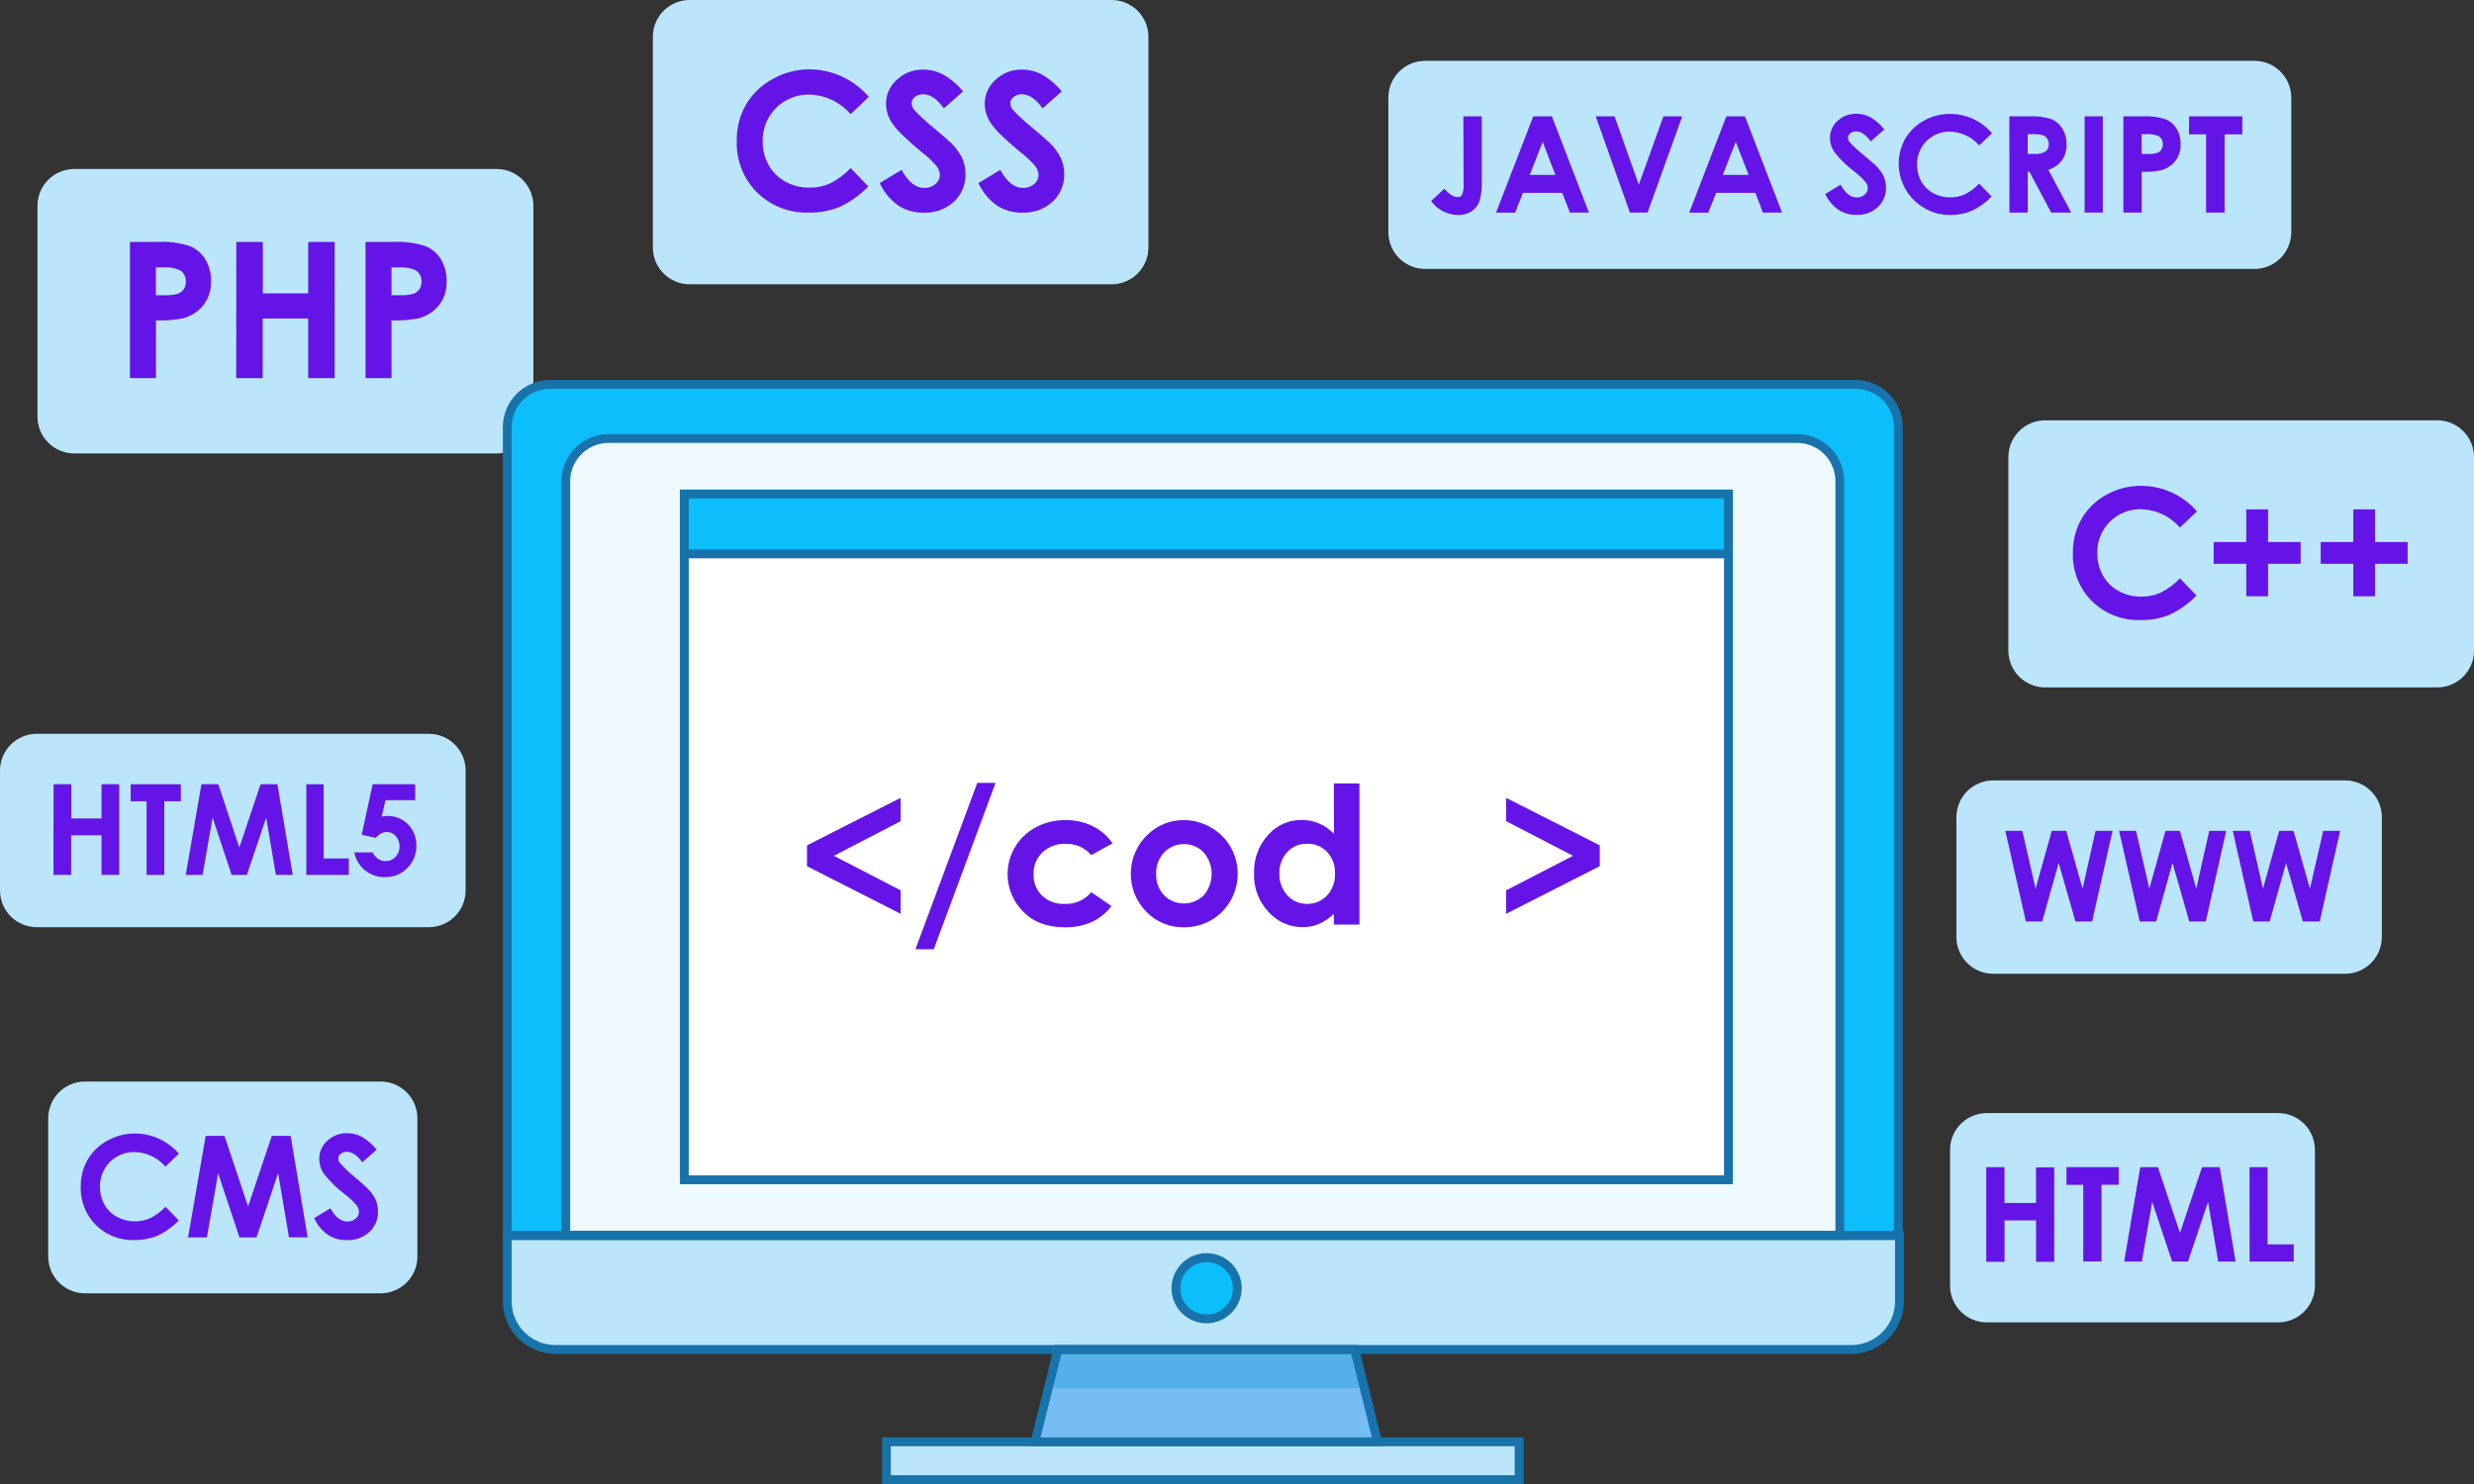 <svg width="135" height="81" viewBox="0 0 135 81" fill="none" xmlns="http://www.w3.org/2000/svg">
<rect x="0" y="0" width="135" height="81" fill="#333333" stroke="none"/>
<g clip-path="url(#clip0_1152_4498)">
<path d="M27.097 9.224H4.054C2.945 9.224 2.045 10.123 2.045 11.232V22.742C2.045 23.852 2.945 24.75 4.054 24.75H27.097C28.206 24.75 29.106 23.852 29.106 22.742V11.232C29.106 10.123 28.206 9.224 27.097 9.224Z" fill="#BBE5FB"/>
<path d="M7.09 13.204H8.593C9.188 13.172 9.784 13.249 10.352 13.43C10.706 13.572 11.004 13.826 11.202 14.152C11.418 14.516 11.526 14.933 11.515 15.356C11.532 15.821 11.387 16.278 11.106 16.649C10.824 17.002 10.437 17.255 10 17.371C9.509 17.468 9.009 17.507 8.509 17.487V20.638H7.09V13.204ZM8.506 16.114H8.957C9.205 16.127 9.454 16.101 9.694 16.037C9.826 15.993 9.94 15.909 10.022 15.796C10.103 15.67 10.144 15.523 10.14 15.373C10.148 15.247 10.122 15.122 10.063 15.01C10.004 14.899 9.916 14.806 9.807 14.742C9.523 14.621 9.214 14.57 8.906 14.595H8.506V16.114Z" fill="#6514E8"/>
<path d="M12.896 13.204H14.341V16.011H16.817V13.204H18.263V20.638H16.817V17.383H14.334V20.638H12.888L12.896 13.204Z" fill="#6514E8"/>
<path d="M19.947 13.204H21.45C22.045 13.173 22.641 13.249 23.209 13.43C23.562 13.573 23.86 13.826 24.059 14.152C24.274 14.516 24.381 14.933 24.37 15.356C24.388 15.821 24.244 16.278 23.963 16.649C23.681 17.001 23.293 17.254 22.857 17.371C22.365 17.468 21.864 17.507 21.363 17.487V20.638H19.947V13.204ZM21.363 16.114H21.814C22.063 16.127 22.312 16.101 22.553 16.037C22.684 15.993 22.798 15.909 22.879 15.796C22.961 15.671 23.003 15.523 22.999 15.373C23.007 15.247 22.98 15.121 22.921 15.01C22.862 14.899 22.773 14.806 22.664 14.742C22.38 14.62 22.071 14.57 21.763 14.595H21.363V16.114Z" fill="#6514E8"/>
<path d="M82.895 78.696H48.371V80.759H82.895V78.696Z" fill="#BBE5FB"/>
<path d="M75.179 78.696H56.48L57.728 73.657H73.928L75.179 78.696Z" fill="#76BDF3"/>
<path d="M73.928 73.657L74.454 75.766H57.205L57.728 73.657H73.928Z" fill="#54B0E8"/>
<path d="M101.028 73.657H30.301C29.956 73.657 29.615 73.589 29.297 73.457C28.979 73.325 28.69 73.132 28.447 72.889C28.203 72.645 28.01 72.356 27.879 72.038C27.747 71.72 27.68 71.379 27.68 71.035V67.435H103.649V71.035C103.649 71.379 103.582 71.72 103.45 72.038C103.318 72.356 103.125 72.645 102.882 72.889C102.639 73.132 102.349 73.325 102.031 73.457C101.713 73.589 101.372 73.657 101.028 73.657Z" fill="#BBE5FB"/>
<path d="M103.586 67.435H27.68V23.311C27.68 22.693 27.925 22.1 28.363 21.663C28.8 21.226 29.393 20.98 30.012 20.98H101.254C101.873 20.98 102.466 21.226 102.903 21.663C103.34 22.1 103.586 22.693 103.586 23.311V67.435Z" fill="#0CBEFC"/>
<path d="M100.394 67.435H30.872V26.265C30.872 25.647 31.117 25.054 31.555 24.617C31.992 24.18 32.585 23.934 33.204 23.934H98.062C98.681 23.934 99.274 24.18 99.711 24.617C100.149 25.054 100.394 25.647 100.394 26.265V67.435Z" fill="#EEFAFF"/>
<path d="M101.028 73.897H30.301C29.542 73.896 28.814 73.594 28.278 73.057C27.741 72.521 27.439 71.793 27.439 71.035V67.195H103.89V71.035C103.889 71.793 103.587 72.521 103.051 73.057C102.514 73.594 101.787 73.896 101.028 73.897ZM27.921 67.676V71.035C27.921 71.666 28.172 72.271 28.618 72.717C29.064 73.163 29.67 73.415 30.301 73.416H101.028C101.659 73.415 102.264 73.163 102.71 72.717C103.156 72.271 103.407 71.666 103.408 71.035V67.676H27.921Z" fill="#1873AA"/>
<path d="M75.478 78.939H56.172L57.54 73.416H74.119L75.478 78.939ZM56.779 78.458H74.861L73.731 73.897H57.918L56.779 78.458Z" fill="#1873AA"/>
<path d="M83.136 81.002H48.13V78.457H83.136V81.002ZM48.612 80.521H82.654V78.939H48.612V80.521Z" fill="#1873AA"/>
<path d="M103.827 67.676H27.439V23.311C27.439 22.629 27.711 21.975 28.193 21.493C28.675 21.011 29.33 20.74 30.012 20.739H101.254C101.936 20.74 102.59 21.011 103.073 21.493C103.555 21.975 103.826 22.629 103.827 23.311V67.676ZM27.921 67.195H103.345V23.311C103.345 22.757 103.124 22.226 102.732 21.834C102.34 21.442 101.809 21.221 101.254 21.221H30.012C29.458 21.222 28.926 21.443 28.535 21.834C28.143 22.226 27.922 22.757 27.921 23.311V67.195Z" fill="#1873AA"/>
<path d="M100.635 67.676H30.631V26.265C30.632 25.583 30.903 24.929 31.385 24.447C31.868 23.965 32.522 23.694 33.204 23.694H98.062C98.744 23.694 99.398 23.965 99.881 24.447C100.363 24.929 100.634 25.583 100.635 26.265V67.676ZM31.113 67.195H100.153V26.265C100.153 25.99 100.099 25.719 99.994 25.465C99.889 25.212 99.735 24.981 99.541 24.787C99.347 24.593 99.116 24.439 98.862 24.334C98.609 24.229 98.337 24.175 98.062 24.175H33.204C32.649 24.176 32.118 24.396 31.726 24.788C31.334 25.18 31.113 25.711 31.113 26.265V67.195Z" fill="#1873AA"/>
<path d="M65.829 71.988C66.754 71.988 67.504 71.239 67.504 70.315C67.504 69.391 66.754 68.642 65.829 68.642C64.905 68.642 64.155 69.391 64.155 70.315C64.155 71.239 64.905 71.988 65.829 71.988Z" fill="#0CBEFC"/>
<path d="M65.841 72.229C65.463 72.229 65.092 72.117 64.777 71.906C64.462 71.696 64.217 71.397 64.072 71.047C63.927 70.697 63.889 70.312 63.963 69.941C64.037 69.569 64.22 69.228 64.488 68.961C64.756 68.693 65.098 68.511 65.469 68.437C65.841 68.364 66.226 68.402 66.576 68.547C66.926 68.692 67.225 68.938 67.435 69.253C67.645 69.568 67.757 69.939 67.757 70.317C67.753 70.824 67.55 71.308 67.191 71.666C66.833 72.023 66.348 72.226 65.841 72.229ZM65.841 68.885C65.558 68.885 65.281 68.969 65.045 69.126C64.809 69.284 64.626 69.507 64.517 69.769C64.409 70.031 64.38 70.319 64.436 70.597C64.491 70.875 64.627 71.13 64.828 71.33C65.028 71.531 65.284 71.667 65.562 71.722C65.84 71.778 66.128 71.749 66.39 71.641C66.652 71.532 66.876 71.349 67.033 71.113C67.191 70.878 67.275 70.601 67.275 70.317C67.272 69.938 67.12 69.576 66.852 69.308C66.583 69.04 66.221 68.888 65.841 68.885Z" fill="#1873AA"/>
<path d="M94.316 26.965H37.34V64.397H94.316V26.965Z" fill="white"/>
<path d="M94.557 64.638H37.102V26.725H94.557V64.638ZM37.583 64.156H94.075V27.206H37.583V64.156Z" fill="#1873AA"/>
<path d="M94.316 26.965H37.34V30.233H94.316V26.965Z" fill="#0CBEFC"/>
<path d="M94.557 30.473H37.102V26.725H94.557V30.473ZM37.583 29.992H94.075V27.206H37.583V29.992Z" fill="#1873AA"/>
<path d="M49.147 48.598V49.879L44.035 47.279V46.142L49.147 43.547V44.821L45.502 46.711L49.147 48.598Z" fill="#6514E8"/>
<path d="M49.954 51.81L53.326 42.733H54.326L50.953 51.81H49.954Z" fill="#6514E8"/>
<path d="M60.71 46.032L59.547 46.672C59.366 46.469 59.145 46.305 58.898 46.191C58.659 46.097 58.404 46.052 58.147 46.058C57.915 46.048 57.684 46.085 57.467 46.165C57.249 46.245 57.05 46.367 56.88 46.525C56.719 46.681 56.593 46.868 56.51 47.076C56.427 47.283 56.389 47.506 56.398 47.729C56.391 47.944 56.428 48.159 56.509 48.359C56.589 48.559 56.711 48.739 56.865 48.889C57.029 49.041 57.222 49.159 57.432 49.236C57.642 49.313 57.866 49.347 58.089 49.337C58.365 49.351 58.641 49.301 58.894 49.19C59.148 49.08 59.372 48.911 59.549 48.699L60.65 49.453C60.052 50.228 59.21 50.616 58.123 50.616C57.145 50.616 56.378 50.326 55.822 49.746C55.504 49.426 55.265 49.036 55.125 48.606C54.984 48.177 54.947 47.721 55.015 47.274C55.083 46.828 55.255 46.404 55.517 46.036C55.779 45.667 56.124 45.366 56.523 45.155C57.019 44.893 57.572 44.758 58.132 44.763C58.648 44.755 59.159 44.868 59.624 45.093C60.06 45.308 60.434 45.631 60.71 46.032Z" fill="#6514E8"/>
<path d="M64.584 44.763C65.103 44.761 65.614 44.898 66.063 45.158C66.515 45.409 66.889 45.779 67.147 46.227C67.403 46.672 67.537 47.178 67.537 47.692C67.537 48.206 67.403 48.711 67.147 49.157C66.897 49.604 66.528 49.975 66.082 50.228C65.629 50.486 65.115 50.619 64.594 50.613C64.213 50.619 63.834 50.547 63.483 50.401C63.131 50.254 62.813 50.037 62.548 49.763C62.271 49.481 62.053 49.145 61.908 48.777C61.763 48.408 61.693 48.015 61.704 47.619C61.714 47.223 61.804 46.833 61.968 46.473C62.132 46.112 62.367 45.789 62.659 45.521C63.18 45.031 63.869 44.76 64.584 44.763ZM64.606 46.077C64.403 46.073 64.202 46.111 64.015 46.189C63.829 46.267 63.66 46.383 63.522 46.53C63.376 46.685 63.264 46.867 63.189 47.066C63.115 47.264 63.08 47.476 63.088 47.688C63.07 48.122 63.224 48.545 63.517 48.865C63.659 49.008 63.828 49.121 64.014 49.198C64.2 49.275 64.399 49.315 64.601 49.315C64.802 49.315 65.001 49.275 65.188 49.198C65.374 49.121 65.543 49.008 65.685 48.865C65.964 48.54 66.117 48.126 66.117 47.698C66.117 47.269 65.964 46.855 65.685 46.53C65.546 46.383 65.379 46.267 65.193 46.19C65.007 46.112 64.807 46.073 64.606 46.077Z" fill="#6514E8"/>
<path d="M72.784 42.76H74.181V50.464H72.784V49.877C72.548 50.111 72.27 50.3 71.965 50.435C71.682 50.551 71.378 50.61 71.071 50.606C70.72 50.606 70.373 50.532 70.053 50.388C69.733 50.244 69.447 50.034 69.214 49.77C68.688 49.209 68.406 48.462 68.429 47.693C68.398 46.916 68.671 46.158 69.19 45.579C69.42 45.316 69.705 45.106 70.024 44.963C70.344 44.821 70.69 44.75 71.04 44.755C71.363 44.754 71.683 44.819 71.98 44.946C72.285 45.08 72.561 45.273 72.791 45.514L72.784 42.76ZM71.317 46.053C71.115 46.048 70.915 46.086 70.729 46.165C70.543 46.244 70.376 46.362 70.24 46.511C69.95 46.831 69.796 47.251 69.811 47.683C69.797 48.12 69.954 48.546 70.248 48.87C70.383 49.02 70.549 49.139 70.734 49.219C70.92 49.299 71.12 49.339 71.322 49.335C71.526 49.34 71.728 49.302 71.917 49.223C72.105 49.144 72.274 49.026 72.413 48.877C72.561 48.715 72.675 48.525 72.75 48.319C72.824 48.112 72.857 47.893 72.847 47.673C72.856 47.459 72.823 47.244 72.748 47.042C72.674 46.841 72.56 46.656 72.413 46.499C72.272 46.351 72.102 46.235 71.913 46.159C71.724 46.082 71.521 46.046 71.317 46.053Z" fill="#6514E8"/>
<path d="M82.184 44.821V43.547L87.296 46.142V47.276L82.184 49.879V48.598L85.836 46.711L82.184 44.821Z" fill="#6514E8"/>
<path d="M132.991 22.942H111.601C110.491 22.942 109.592 23.841 109.592 24.95V35.513C109.592 36.622 110.491 37.521 111.601 37.521H132.991C134.101 37.521 135 36.622 135 35.513V24.95C135 23.841 134.101 22.942 132.991 22.942Z" fill="#BBE5FB"/>
<path d="M119.883 27.909L118.953 28.795C118.688 28.488 118.36 28.239 117.992 28.067C117.624 27.894 117.223 27.801 116.817 27.794C116.504 27.789 116.193 27.847 115.903 27.964C115.613 28.082 115.349 28.256 115.128 28.477C114.907 28.699 114.732 28.962 114.614 29.252C114.497 29.542 114.439 29.852 114.444 30.165C114.436 30.599 114.54 31.027 114.747 31.407C114.947 31.767 115.246 32.061 115.607 32.257C115.985 32.466 116.41 32.572 116.841 32.566C117.204 32.57 117.565 32.497 117.898 32.351C118.293 32.152 118.65 31.886 118.953 31.564L119.854 32.503C119.436 32.94 118.94 33.296 118.392 33.553C117.893 33.755 117.358 33.854 116.819 33.844C116.327 33.862 115.837 33.78 115.378 33.602C114.919 33.424 114.501 33.155 114.15 32.811C113.805 32.464 113.535 32.05 113.356 31.595C113.178 31.139 113.094 30.652 113.112 30.163C113.102 29.512 113.268 28.871 113.593 28.306C113.918 27.756 114.386 27.304 114.947 26.999C115.528 26.677 116.182 26.512 116.846 26.518C117.424 26.52 117.995 26.646 118.521 26.888C119.046 27.131 119.513 27.483 119.891 27.921L119.883 27.909Z" fill="#6514E8"/>
<path d="M122.574 29.585V27.803H123.762V29.585H125.54V30.772H123.762V32.546H122.574V30.772H120.796V29.585H122.574Z" fill="#6514E8"/>
<path d="M128.414 29.585V27.803H129.601V29.585H131.379V30.772H129.601V32.546H128.414V30.772H126.636V29.585H128.414Z" fill="#6514E8"/>
<path d="M23.399 40.053H2.009C0.9 40.053 0 40.952 0 42.061V48.6C0 49.709 0.9 50.608 2.009 50.608H23.399C24.509 50.608 25.408 49.709 25.408 48.6V42.061C25.408 40.952 24.509 40.053 23.399 40.053Z" fill="#BBE5FB"/>
<path d="M2.925 42.805H3.888V44.674H5.541V42.805H6.504V47.755H5.541V45.589H3.881V47.755H2.917L2.925 42.805Z" fill="#6514E8"/>
<path d="M7.131 42.805H9.867V43.735H8.964V47.755H8V43.735H7.131V42.805Z" fill="#6514E8"/>
<path d="M10.992 42.805H11.91L13.059 46.258L14.218 42.805H15.136L15.974 47.755H15.054L14.524 44.626L13.471 47.755H12.64L11.6 44.626L11.055 47.755H10.135L10.992 42.805Z" fill="#6514E8"/>
<path d="M16.716 42.805H17.661V46.857H19.034V47.755H16.716V42.805Z" fill="#6514E8"/>
<path d="M20.335 42.805H22.655V43.677H21.033L20.831 44.575C20.886 44.56 20.941 44.549 20.997 44.541C21.048 44.537 21.1 44.537 21.151 44.541C21.36 44.536 21.567 44.573 21.76 44.652C21.953 44.731 22.127 44.849 22.271 44.999C22.569 45.311 22.73 45.728 22.72 46.159C22.725 46.385 22.684 46.61 22.599 46.819C22.514 47.029 22.387 47.219 22.226 47.377C22.07 47.539 21.883 47.666 21.676 47.752C21.468 47.837 21.245 47.879 21.021 47.873C20.626 47.887 20.238 47.759 19.929 47.512C19.62 47.266 19.409 46.916 19.335 46.528H20.335C20.4 46.671 20.505 46.794 20.636 46.881C20.759 46.961 20.902 47.002 21.048 47.002C21.147 47.004 21.246 46.985 21.338 46.946C21.43 46.907 21.512 46.849 21.58 46.776C21.654 46.699 21.711 46.608 21.749 46.509C21.787 46.41 21.804 46.304 21.799 46.198C21.807 45.991 21.735 45.789 21.597 45.634C21.5 45.523 21.368 45.448 21.222 45.422C21.077 45.397 20.927 45.421 20.797 45.492C20.686 45.555 20.586 45.636 20.503 45.733L19.737 45.562L20.335 42.805Z" fill="#6514E8"/>
<path d="M127.963 42.596H108.766C107.656 42.596 106.756 43.495 106.756 44.604V51.143C106.756 52.252 107.656 53.151 108.766 53.151H127.963C129.073 53.151 129.972 52.252 129.972 51.143V44.604C129.972 43.495 129.073 42.596 127.963 42.596Z" fill="#BBE5FB"/>
<path d="M109.426 45.348H110.353L111.076 48.507L111.96 45.348H112.745L113.641 48.507L114.35 45.348H115.277L114.162 50.295H113.251L112.336 47.098L111.44 50.295H110.546L109.426 45.348Z" fill="#6514E8"/>
<path d="M115.631 45.348H116.559L117.282 48.507L118.166 45.348H118.949L119.845 48.507L120.553 45.348H121.48L120.365 50.295H119.462L118.549 47.098L117.655 50.295H116.759L115.631 45.348Z" fill="#6514E8"/>
<path d="M121.835 45.348H122.762L123.485 48.507L124.369 45.348H125.152L126.048 48.507L126.771 45.348H127.696L126.58 50.295H125.658L124.745 47.098L123.851 50.295H122.955L121.835 45.348Z" fill="#6514E8"/>
<path d="M60.657 0H37.634C36.524 0 35.625 0.899 35.625 2.008V13.509C35.625 14.618 36.524 15.517 37.634 15.517H60.657C61.767 15.517 62.666 14.618 62.666 13.509V2.008C62.666 0.899 61.767 0 60.657 0Z" fill="#BBE5FB"/>
<path d="M47.407 5.287L46.417 6.231C46.135 5.902 45.787 5.637 45.395 5.453C45.003 5.268 44.576 5.169 44.143 5.162C43.81 5.157 43.479 5.22 43.171 5.345C42.862 5.47 42.582 5.656 42.346 5.892C42.111 6.127 41.925 6.407 41.799 6.716C41.674 7.024 41.612 7.355 41.616 7.688C41.607 8.148 41.719 8.603 41.941 9.007C42.154 9.39 42.47 9.704 42.854 9.915C43.257 10.135 43.71 10.248 44.17 10.242C44.557 10.246 44.94 10.168 45.295 10.013C45.715 9.802 46.095 9.518 46.417 9.175L47.381 10.177C46.933 10.64 46.405 11.018 45.822 11.292C45.291 11.507 44.721 11.613 44.148 11.602C43.625 11.621 43.103 11.534 42.614 11.345C42.126 11.155 41.682 10.869 41.308 10.502C40.94 10.133 40.652 9.693 40.462 9.208C40.272 8.724 40.183 8.205 40.202 7.685C40.189 6.993 40.363 6.31 40.706 5.708C41.052 5.123 41.552 4.642 42.151 4.319C42.763 3.969 43.455 3.785 44.16 3.785C44.776 3.787 45.385 3.922 45.944 4.18C46.504 4.438 47.001 4.813 47.403 5.28L47.407 5.287Z" fill="#6514E8"/>
<path d="M52.551 4.989L51.503 5.913C51.134 5.4 50.761 5.145 50.378 5.145C50.213 5.139 50.051 5.192 49.922 5.294C49.87 5.333 49.826 5.383 49.795 5.441C49.764 5.499 49.747 5.563 49.744 5.629C49.746 5.758 49.791 5.883 49.872 5.983C50.193 6.33 50.54 6.652 50.91 6.946C51.45 7.399 51.777 7.684 51.893 7.801C52.144 8.04 52.35 8.321 52.503 8.631C52.625 8.904 52.686 9.2 52.683 9.498C52.691 9.781 52.639 10.062 52.53 10.322C52.42 10.583 52.257 10.818 52.05 11.01C51.6 11.418 51.007 11.633 50.4 11.607C49.909 11.618 49.427 11.482 49.014 11.217C48.576 10.905 48.228 10.483 48.005 9.994L49.195 9.272C49.553 9.928 49.965 10.257 50.431 10.259C50.655 10.265 50.874 10.189 51.045 10.045C51.118 9.987 51.178 9.914 51.219 9.831C51.261 9.748 51.284 9.656 51.286 9.563C51.28 9.379 51.214 9.201 51.098 9.057C50.851 8.771 50.574 8.512 50.272 8.285C49.469 7.623 48.945 7.113 48.701 6.753C48.479 6.439 48.356 6.065 48.347 5.68C48.345 5.429 48.396 5.181 48.498 4.952C48.6 4.723 48.75 4.519 48.937 4.353C49.328 3.986 49.847 3.787 50.383 3.799C50.752 3.799 51.115 3.887 51.443 4.057C51.867 4.295 52.244 4.611 52.551 4.989Z" fill="#6514E8"/>
<path d="M57.937 4.989L56.889 5.913C56.521 5.4 56.147 5.145 55.764 5.145C55.6 5.139 55.438 5.192 55.309 5.294C55.256 5.333 55.212 5.383 55.182 5.441C55.151 5.499 55.133 5.563 55.131 5.629C55.133 5.758 55.177 5.883 55.258 5.983C55.58 6.329 55.927 6.651 56.297 6.946C56.836 7.399 57.164 7.684 57.28 7.801C57.53 8.04 57.736 8.321 57.889 8.631C58.011 8.904 58.073 9.2 58.07 9.498C58.078 9.781 58.025 10.062 57.916 10.322C57.807 10.583 57.643 10.818 57.436 11.01C56.986 11.418 56.393 11.633 55.786 11.607C55.296 11.618 54.813 11.482 54.401 11.217C53.963 10.905 53.614 10.483 53.392 9.994L54.581 9.272C54.941 9.928 55.353 10.257 55.817 10.259C56.041 10.265 56.26 10.189 56.432 10.045C56.505 9.987 56.565 9.914 56.606 9.831C56.648 9.748 56.67 9.656 56.673 9.563C56.667 9.379 56.601 9.201 56.485 9.057C56.237 8.771 55.96 8.512 55.658 8.285C54.855 7.623 54.332 7.113 54.088 6.753C53.865 6.439 53.742 6.065 53.734 5.68C53.732 5.429 53.783 5.181 53.885 4.953C53.987 4.724 54.136 4.519 54.324 4.353C54.714 3.986 55.233 3.787 55.769 3.799C56.138 3.799 56.502 3.887 56.829 4.057C57.254 4.295 57.63 4.611 57.937 4.989Z" fill="#6514E8"/>
<path d="M123.02 3.32H77.769C76.659 3.32 75.759 4.219 75.759 5.328V12.671C75.759 13.78 76.659 14.679 77.769 14.679H123.02C124.129 14.679 125.029 13.78 125.029 12.671V5.328C125.029 4.219 124.129 3.32 123.02 3.32Z" fill="#BBE5FB"/>
<path d="M79.852 6.349H80.857V9.835C80.878 10.229 80.833 10.624 80.724 11.003C80.642 11.222 80.492 11.409 80.296 11.537C80.079 11.672 79.828 11.741 79.573 11.735C79.284 11.733 78.999 11.664 78.741 11.531C78.484 11.399 78.261 11.208 78.091 10.974L78.814 10.3C78.93 10.442 79.067 10.564 79.221 10.663C79.32 10.722 79.432 10.754 79.546 10.757C79.595 10.759 79.644 10.748 79.687 10.723C79.729 10.699 79.764 10.663 79.787 10.62C79.854 10.429 79.881 10.227 79.864 10.025L79.852 6.349Z" fill="#6514E8"/>
<path d="M83.668 6.349H84.682L86.704 11.602H85.665L85.249 10.526H83.102L82.676 11.607H81.635L83.668 6.349ZM84.181 7.743L83.475 9.546H84.873L84.181 7.743Z" fill="#6514E8"/>
<path d="M87.075 6.349H88.103L89.426 10.081L90.768 6.349H91.796L89.903 11.602H88.939L87.075 6.349Z" fill="#6514E8"/>
<path d="M94.203 6.349H95.217L97.241 11.602H96.195L95.788 10.526H93.644L93.215 11.607H92.175L94.203 6.349ZM94.716 7.743L94.01 9.546H95.417L94.716 7.743Z" fill="#6514E8"/>
<path d="M102.82 7.064L102.08 7.716C101.82 7.355 101.555 7.175 101.286 7.175C101.169 7.169 101.054 7.206 100.963 7.278C100.925 7.306 100.894 7.342 100.872 7.384C100.85 7.426 100.839 7.472 100.837 7.519C100.84 7.607 100.871 7.691 100.927 7.76C101.155 8.002 101.4 8.227 101.661 8.434C102.042 8.754 102.273 8.954 102.355 9.038C102.532 9.207 102.678 9.406 102.786 9.626C102.872 9.819 102.916 10.028 102.914 10.24C102.92 10.439 102.883 10.637 102.805 10.821C102.728 11.005 102.612 11.171 102.466 11.306C102.148 11.595 101.729 11.747 101.3 11.728C100.954 11.736 100.613 11.64 100.322 11.453C100.009 11.234 99.76 10.935 99.599 10.589L100.44 10.081C100.692 10.545 100.983 10.777 101.312 10.779C101.47 10.784 101.625 10.73 101.746 10.627C101.8 10.587 101.843 10.534 101.874 10.474C101.904 10.414 101.921 10.348 101.921 10.281C101.918 10.15 101.871 10.025 101.789 9.924C101.615 9.722 101.419 9.539 101.206 9.378C100.789 9.069 100.416 8.705 100.095 8.297C99.942 8.073 99.858 7.809 99.855 7.538C99.854 7.361 99.89 7.186 99.962 7.024C100.034 6.862 100.139 6.717 100.271 6.599C100.549 6.339 100.919 6.199 101.3 6.209C101.561 6.208 101.818 6.271 102.049 6.392C102.347 6.564 102.609 6.792 102.82 7.064Z" fill="#6514E8"/>
<path d="M108.701 7.271L107.999 7.938C107.8 7.706 107.554 7.519 107.277 7.389C107 7.259 106.699 7.19 106.393 7.184C106.157 7.181 105.924 7.225 105.706 7.314C105.488 7.402 105.29 7.533 105.123 7.7C104.957 7.866 104.825 8.064 104.737 8.282C104.648 8.5 104.604 8.733 104.608 8.968C104.602 9.294 104.681 9.616 104.836 9.903C104.987 10.172 105.211 10.394 105.482 10.543C105.746 10.682 106.038 10.76 106.337 10.773C106.635 10.785 106.932 10.73 107.207 10.613C107.504 10.464 107.772 10.263 107.999 10.021L108.679 10.728C108.363 11.056 107.99 11.323 107.578 11.516C107.203 11.668 106.8 11.742 106.395 11.735C105.908 11.732 105.43 11.602 105.009 11.358C104.587 11.115 104.236 10.766 103.991 10.345C103.745 9.925 103.613 9.448 103.608 8.961C103.603 8.475 103.725 7.995 103.962 7.57C104.207 7.156 104.559 6.817 104.981 6.587C105.417 6.341 105.909 6.214 106.41 6.216C106.845 6.218 107.275 6.312 107.67 6.494C108.065 6.676 108.417 6.941 108.701 7.271Z" fill="#6514E8"/>
<path d="M109.645 6.349H110.705C111.124 6.326 111.545 6.378 111.946 6.503C112.193 6.609 112.401 6.79 112.541 7.021C112.694 7.278 112.772 7.573 112.765 7.873C112.779 8.18 112.694 8.484 112.524 8.74C112.336 8.99 112.073 9.174 111.774 9.267L113.02 11.602H111.926L110.743 9.378H110.649V11.602H109.65L109.645 6.349ZM110.645 8.403H110.958C111.184 8.423 111.412 8.38 111.615 8.277C111.678 8.228 111.727 8.164 111.758 8.092C111.79 8.019 111.803 7.94 111.796 7.861C111.799 7.756 111.769 7.653 111.711 7.567C111.652 7.481 111.567 7.415 111.469 7.379C111.289 7.334 111.104 7.315 110.919 7.324H110.649L110.645 8.403Z" fill="#6514E8"/>
<path d="M113.752 6.349H114.745V11.602H113.752V6.349Z" fill="#6514E8"/>
<path d="M115.867 6.349H116.927C117.348 6.327 117.769 6.38 118.17 6.508C118.42 6.611 118.631 6.792 118.77 7.023C118.922 7.28 118.998 7.575 118.99 7.873C119.003 8.202 118.901 8.525 118.703 8.788C118.503 9.035 118.23 9.213 117.922 9.296C117.575 9.365 117.221 9.392 116.867 9.378V11.602H115.867V6.349ZM116.867 8.403H117.185C117.361 8.412 117.537 8.394 117.708 8.35C117.801 8.315 117.881 8.253 117.937 8.172C117.996 8.083 118.025 7.979 118.021 7.873C118.026 7.784 118.007 7.695 117.964 7.616C117.921 7.537 117.858 7.472 117.78 7.428C117.58 7.342 117.361 7.306 117.144 7.324H116.862L116.867 8.403Z" fill="#6514E8"/>
<path d="M119.452 6.349H122.357V7.334H121.394V11.602H120.38V7.334H119.447L119.452 6.349Z" fill="#6514E8"/>
<path d="M20.768 59.033H4.64C3.53 59.033 2.631 59.932 2.631 61.041V68.584C2.631 69.693 3.53 70.592 4.64 70.592H20.768C21.878 70.592 22.777 69.693 22.777 68.584V61.041C22.777 59.932 21.878 59.033 20.768 59.033Z" fill="#BBE5FB"/>
<path d="M9.761 62.972L9.024 63.675C8.815 63.431 8.556 63.234 8.266 63.098C7.975 62.961 7.659 62.887 7.338 62.88C7.09 62.876 6.843 62.922 6.613 63.015C6.383 63.108 6.174 63.247 5.998 63.422C5.822 63.597 5.684 63.806 5.59 64.036C5.497 64.266 5.45 64.512 5.454 64.76C5.448 65.104 5.531 65.443 5.695 65.745C5.854 66.03 6.091 66.263 6.377 66.419C6.655 66.567 6.963 66.651 7.278 66.663C7.593 66.676 7.907 66.617 8.196 66.492C8.509 66.335 8.792 66.124 9.031 65.868L9.754 66.614C9.421 66.96 9.028 67.242 8.593 67.445C8.198 67.609 7.773 67.69 7.345 67.686C6.955 67.7 6.567 67.635 6.203 67.494C5.84 67.353 5.508 67.14 5.23 66.867C4.956 66.592 4.742 66.264 4.6 65.903C4.458 65.542 4.392 65.155 4.406 64.768C4.397 64.252 4.526 63.744 4.782 63.297C5.038 62.86 5.41 62.502 5.856 62.261C6.315 62.001 6.834 61.866 7.362 61.869C7.82 61.87 8.272 61.971 8.688 62.163C9.104 62.355 9.473 62.634 9.771 62.981L9.761 62.972Z" fill="#6514E8"/>
<path d="M11.224 61.999H12.25L13.536 65.851L14.832 61.999H15.859L16.789 67.537H15.77L15.175 64.036L13.996 67.539H13.067L11.901 64.038L11.291 67.539H10.262L11.224 61.999Z" fill="#6514E8"/>
<path d="M20.552 62.753L19.769 63.441C19.494 63.058 19.217 62.868 18.93 62.868C18.807 62.863 18.687 62.902 18.59 62.979C18.553 63.007 18.522 63.044 18.499 63.085C18.477 63.127 18.463 63.172 18.46 63.22C18.462 63.316 18.494 63.409 18.554 63.484C18.789 63.748 19.044 63.992 19.316 64.216C19.718 64.553 19.961 64.765 20.038 64.854C20.226 65.032 20.38 65.242 20.494 65.473C20.584 65.676 20.629 65.896 20.626 66.118C20.632 66.329 20.594 66.538 20.513 66.732C20.432 66.927 20.31 67.102 20.156 67.245C19.82 67.549 19.378 67.708 18.925 67.688C18.561 67.697 18.202 67.596 17.894 67.399C17.567 67.167 17.308 66.852 17.143 66.487L18.029 65.952C18.294 66.434 18.603 66.675 18.95 66.675C19.115 66.679 19.277 66.624 19.405 66.518C19.461 66.475 19.506 66.419 19.538 66.356C19.57 66.293 19.588 66.223 19.59 66.152C19.586 66.015 19.537 65.883 19.451 65.777C19.267 65.563 19.061 65.369 18.836 65.199C18.397 64.873 18.003 64.49 17.666 64.06C17.505 63.822 17.42 63.541 17.42 63.253C17.418 63.066 17.457 62.882 17.533 62.711C17.609 62.54 17.721 62.388 17.861 62.264C18.154 61.989 18.543 61.841 18.945 61.852C19.22 61.851 19.491 61.917 19.735 62.045C20.05 62.227 20.327 62.467 20.552 62.753Z" fill="#6514E8"/>
<path d="M124.311 60.754H108.419C107.309 60.754 106.41 61.653 106.41 62.762V70.171C106.41 71.279 107.309 72.178 108.419 72.178H124.311C125.421 72.178 126.32 71.279 126.32 70.171V62.762C126.32 61.653 125.421 60.754 124.311 60.754Z" fill="#BBE5FB"/>
<path d="M108.383 63.704H109.38V65.661H111.1V63.716H112.095V68.87H111.102V66.61H109.382V68.87H108.385L108.383 63.704Z" fill="#6514E8"/>
<path d="M112.762 63.704H115.615V64.667H114.675V68.853H113.678V64.671H112.762V63.704Z" fill="#6514E8"/>
<path d="M116.788 63.704H117.751L118.956 67.298L120.16 63.704H121.124L121.991 68.858H121.042L120.488 65.603L119.392 68.858H118.527L117.441 65.603L116.874 68.858H115.911L116.788 63.704Z" fill="#6514E8"/>
<path d="M122.75 63.704H123.733V67.922H125.164V68.858H122.755L122.75 63.704Z" fill="#6514E8"/>
</g>
<defs>
<clipPath id="clip0_1152_4498">
<rect width="135" height="81" fill="white"/>
</clipPath>
</defs>
</svg>
